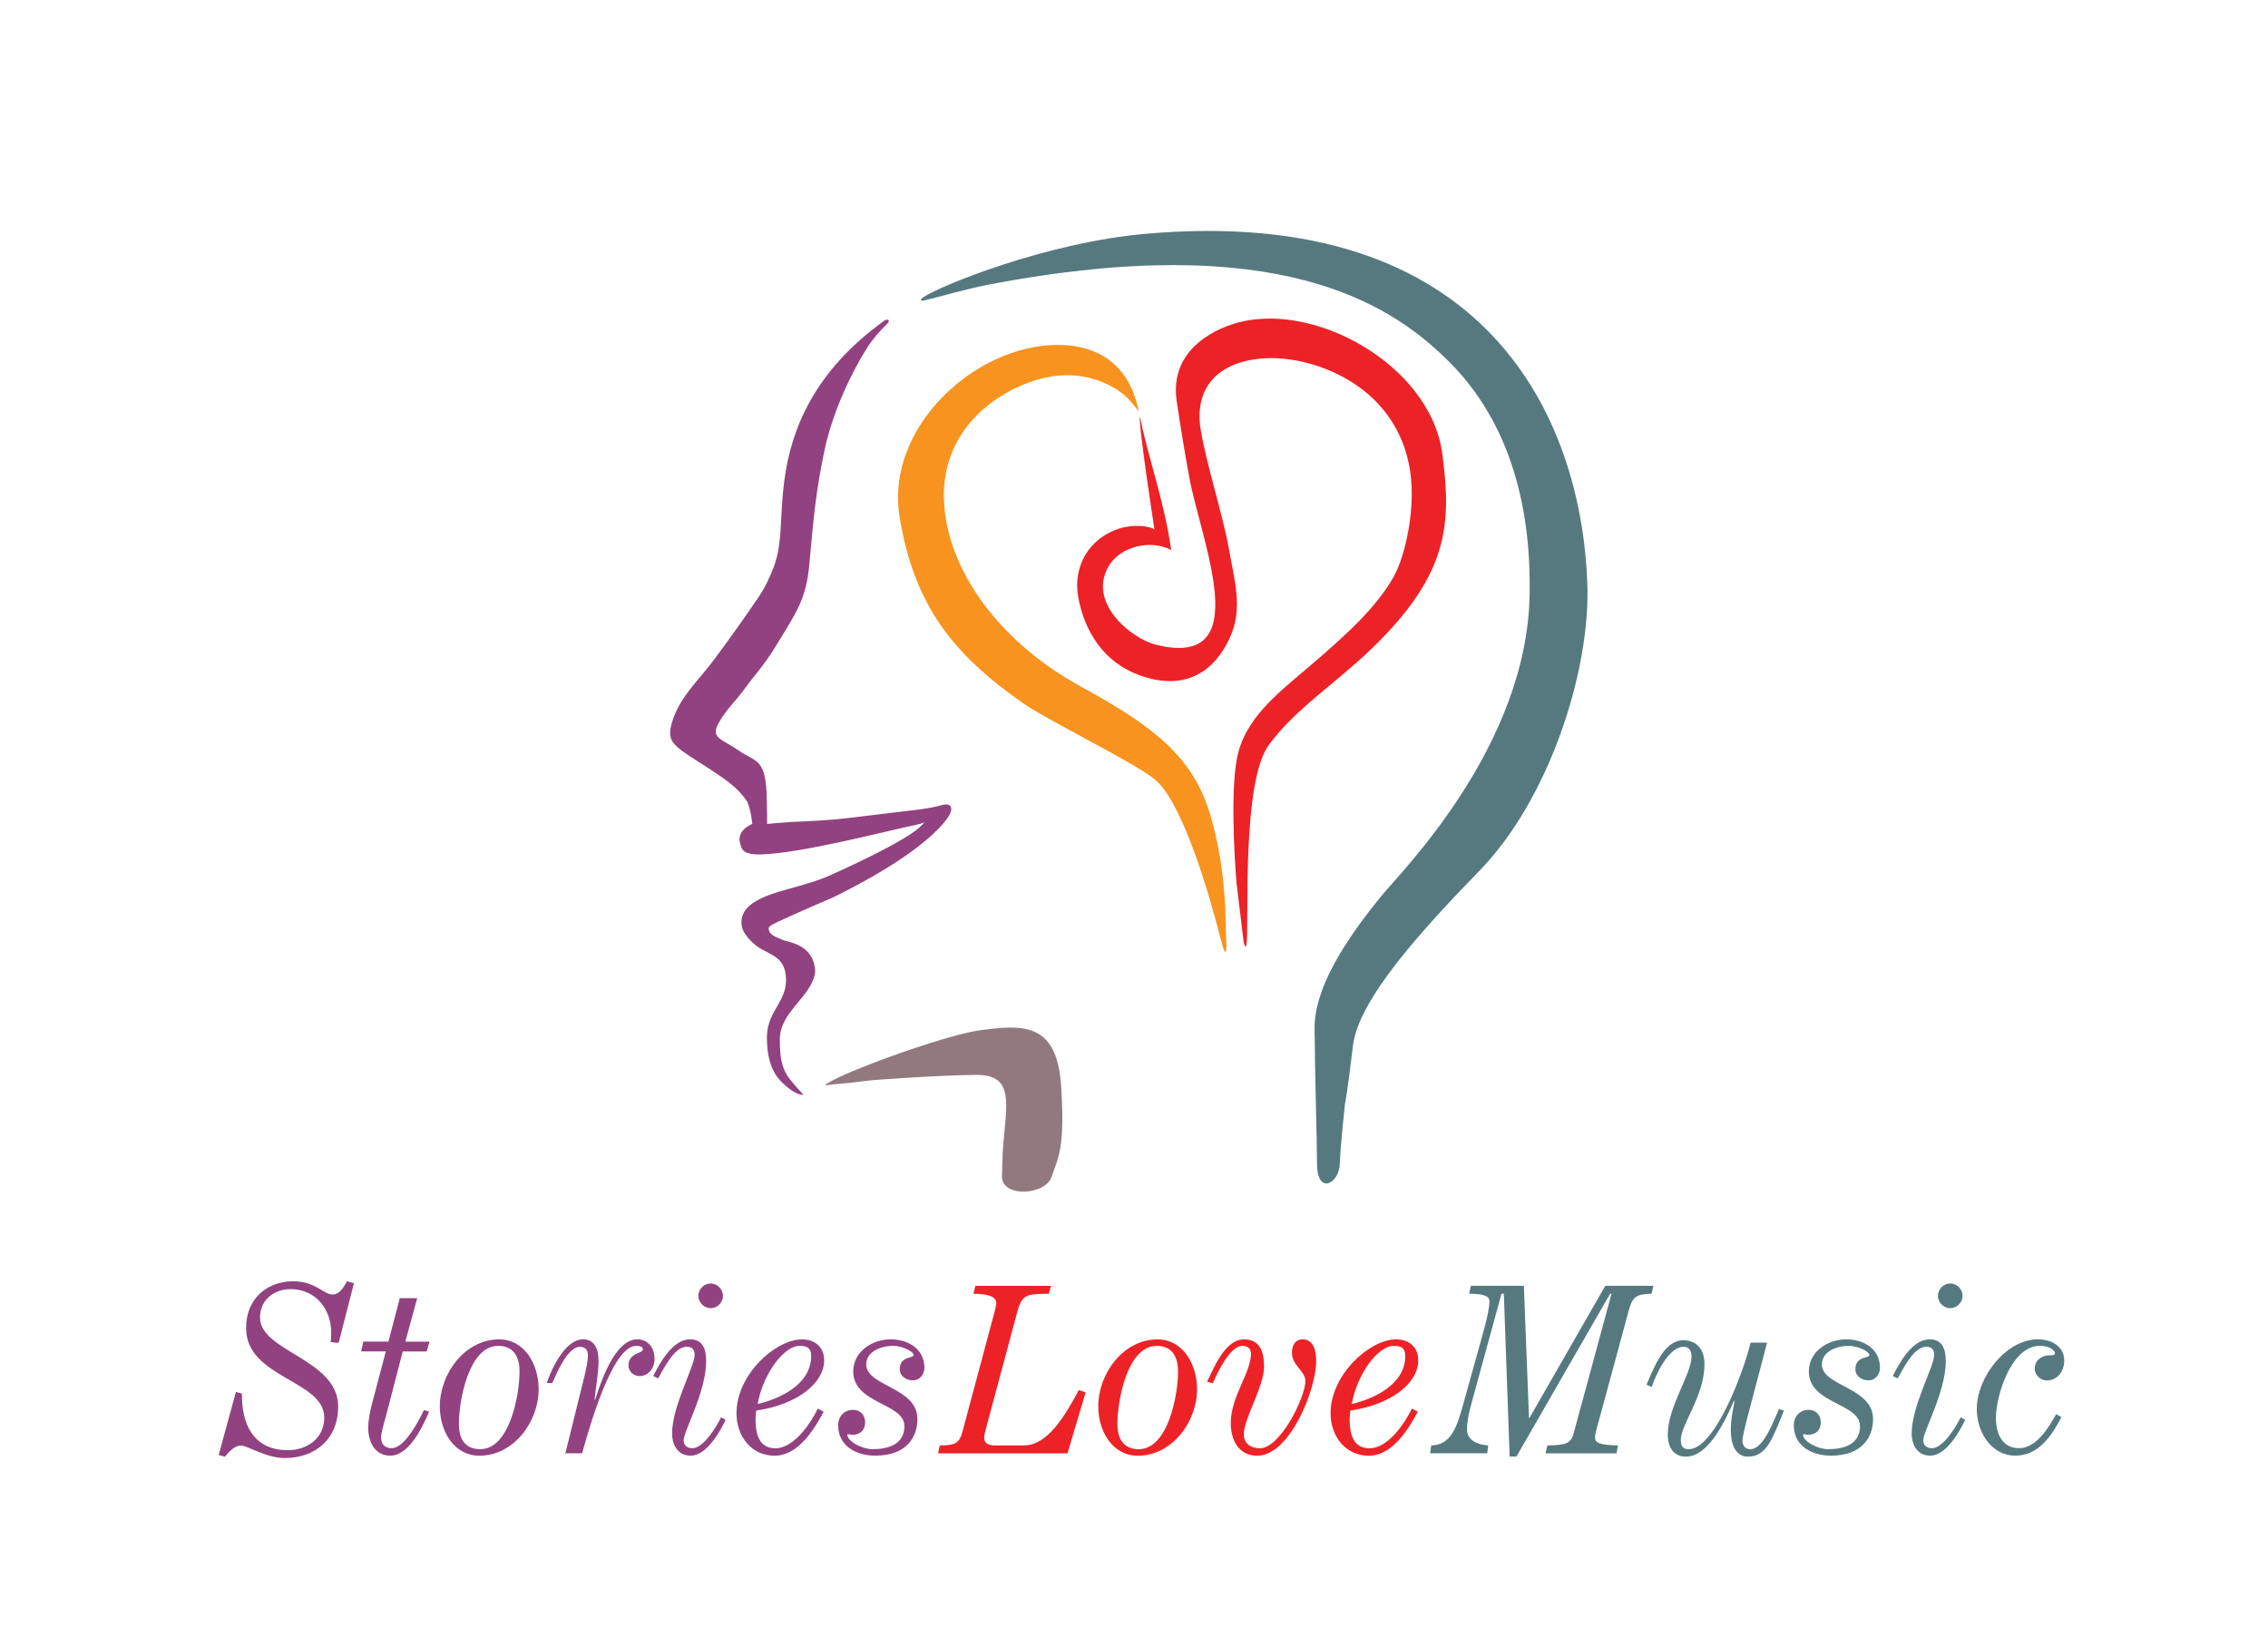 <?xml version="1.0" encoding="utf-8"?>
<!-- Generator: Adobe Illustrator 24.1.3, SVG Export Plug-In . SVG Version: 6.00 Build 0)  -->
<svg version="1.1" id="Layer_1" xmlns="http://www.w3.org/2000/svg" xmlns:xlink="http://www.w3.org/1999/xlink" x="0px" y="0px"
	 viewBox="0 0 389.12 279.24" style="enable-background:new 0 0 389.12 279.24;" xml:space="preserve">
<style type="text/css">
	.st0{fill:#924280;}
	.st1{fill:#927980;}
	.st2{fill:#567980;}
	.st3{fill:#EC2227;}
	.st4{fill:#F7931E;}
</style>
<path class="st0" d="M133.79,178.33c0.04,2.29,0.05,4.66,1.74,6.79c0.59,0.74,1.12,1.35,2.33,2.68c-1.2,0-2.5-1.01-3.65-2.11
	c-1.04-1-2.65-3.01-2.63-7.82c0.02-4.78,3.97-6.2,3.17-11.01c-0.41-2.48-2.33-3.09-4.09-4.05c-1.64-0.9-3.16-2.75-3.36-3.77
	c-0.3-1.48,0.09-3.02,2.12-4.31c3.33-2.1,8.37-2.5,13.22-4.69c3.67-1.66,12.49-5.74,15.13-8.14c0.9-0.82,0.85-0.92,0.85-0.92
	s-0.03,0.2-1.56,0.52c-4.92,1.01-19.78,4.93-26.61,5.05c-3.26,0.06-3.22-1.13-3.43-1.78c-0.8-2.4,2.05-3.45,2.05-3.45
	s-0.2-2.38-0.88-3.85c-1.6-2.4-3.7-3.84-8.21-6.71c-4.54-2.88-5.5-3.66-4.81-6.41c1.12-4.45,4.6-7.59,6.8-10.51
	c0,0,3.6-4.69,8.22-11.49c1.13-1.66,2-3.62,2.55-5.07c1.63-4.36,0.96-8.49,1.86-15.1c1.14-8.39,4.98-18.47,17.12-27.18
	c0.62-0.44,1.09-0.05,0.5,0.53c-1.22,1.19-2.48,2.6-3.44,4.11c-2.6,4.08-5.94,10.97-7.33,17.65c-1.39,6.68-1.82,10.74-2.57,19.29
	c-0.54,6.21-2.17,8.33-5.89,14.42c-1.96,3.22-3.41,4.61-5.21,7.11c-1.57,2.18-3.27,3.62-4.58,6.08c-1.31,2.46,0.75,2.58,3.53,4.53
	c2.78,1.95,4.5,1.33,4.78,7.08c0.14,3.68,0.1,5.52,0.1,5.52s2.73-0.25,4.15-0.34c7.53-0.3,9.57-0.65,12.15-0.96
	c1.47-0.18,8.36-1.01,8.36-1.01s3.13-0.29,5.17-0.88c2.03-0.59,2.3,0.69,0.87,2.53c-1.43,1.84-5.81,6.56-19.29,13.22
	c-0.45,0.22-4.29,1.8-8.35,3.67c-1.83,0.84-2.79,1.26-2.79,1.67c0,1.3,1.74,1.63,2.46,2.01c0.68,0.36,5.13,0.6,5.51,5.12
	c0,0,0.2,1.24-1.27,3.45C136.96,172.22,133.74,174.76,133.79,178.33z"/>
<path class="st1" d="M171.91,201.77c0.08-3.67,0.11-4.06,0.24-5.7c0.56-6.74,1.8-11.7-4.5-11.7c-6.3,0-18,0.9-18,0.9
	c-7.2,0.9-5.01,0.45-8.1,0.9c1.29-1.63,20.31-8.61,26.55-9.45c7.26-0.98,13.22-1.47,13.95,9.45c0.73,11.02-0.54,12.3-1.59,15.6
	C179.41,205.07,171.83,205.45,171.91,201.77z"/>
<path class="st2" d="M248.29,61.71c11.37,11.15,14.39,26.35,14.15,40.27c-0.45,26.1-22.07,47.56-25.41,51.66
	c-6.06,7.42-11.55,15.71-11.49,22.81c0.08,9.56,0.39,17.77,0.42,23.17c0.02,5.4,3.79,3.45,3.91,0c0.12-3.45,0.9-10.35,0.9-10.35
	s0.38-1.66,1.35-9.9c0.96-8.1,12.23-20.25,21.83-30.15c11.79-12.16,18.92-34.04,18.39-49.05c-0.99-28.2-17.04-65.25-75.77-60.07
	c-17.18,1.51-35.29,8.95-38.08,10.83c-0.76,0.52-0.66,0.77,0.22,0.57c2.92-0.68,6.76-1.9,11.28-2.75
	C219.07,39.43,238.34,51.95,248.29,61.71z"/>
<g>
	<g>
		<path class="st0" d="M37.52,249.56l2.95-10.81l1.04,0.28c-0.08,5.23,1.96,9.7,7.86,9.7c3.35,0,6.26-2.04,6.26-5.59
			c0-6.46-13.41-6.74-13.41-15.36c0-5.27,3.87-8.02,8.06-8.02c3.87,0,5.23,2.27,6.78,2.27c1.24,0,1.96-1.36,2.47-2.27l1.2,0.32
			l-2.63,10.25l-1.36-0.12c0.04-0.44,0.08-0.84,0.08-1.8c0-3.11-2.03-7.3-7.06-7.3c-2.39,0-5.15,1.56-5.15,4.87
			c0,5.87,13.41,7.1,13.41,15.28c0,5.47-3.83,8.82-9.18,8.82c-3.15,0-6.5-2.15-7.46-2.15c-1.12,0-2.11,1.08-2.79,1.92L37.52,249.56z
			"/>
		<path class="st0" d="M68.59,222.66h2.99l-2.04,7.46h4.15l-0.48,1.68h-4.11l-2.63,10.13c-0.64,2.47-1.08,3.67-1.08,4.63
			c0,1.08,0.56,1.83,1.8,1.83c2.23,0,4.63-4.63,5.55-6.54l0.88,0.28c-1.08,2.51-3.39,7.54-6.66,7.54c-2.67,0-3.79-2.39-3.79-4.79
			c0-1.16,0.28-2.71,0.72-4.35l2.31-8.74h-4.23l0.36-1.68h4.31L68.59,222.66z"/>
		<path class="st0" d="M75.46,241.22c0-5.59,4.27-11.49,10.18-11.49c4.35,0,6.78,4.27,6.78,8.54c0,5.59-4.27,11.41-10.17,11.41
			C77.89,249.68,75.46,245.49,75.46,241.22z M89.14,235.23c0-2.2-0.8-4.39-3.67-4.39c-5.07,0-6.74,9.46-6.74,13.41
			c0,2.19,0.8,4.31,3.67,4.31C87.47,248.56,89.14,239.18,89.14,235.23z"/>
		<path class="st0" d="M97,249.28l3.23-13.05c0.4-1.64,0.64-2.79,0.64-3.79c0-0.8-0.4-1.44-1.36-1.44c-2.07,0-3.95,4.35-4.75,6.22
			h-0.96c0.68-1.99,2.99-7.5,6.26-7.5c1.99,0,2.63,1.75,2.63,3.67c0,2.15-0.52,4.91-0.68,6.66l0.08,0.08
			c0.92-2.83,3.31-10.41,7.26-10.41c1.72,0,2.95,1.32,2.95,3.35c0,1.6-1.08,2.95-2.55,2.95c-1.08,0-1.92-0.8-1.92-1.83
			c0-2.19,2.47-2,2.47-2.75c0-0.36-0.32-0.6-1.16-0.6c-4.19,0-8.22,14.68-9.26,18.43H97z"/>
		<path class="st0" d="M124.49,243.53c-1,2.15-3.31,6.14-5.99,6.14c-2.47,0-3.19-2.23-3.19-3.79c0-4.71,3.87-11.53,3.87-13.49
			c0-1.04-0.56-1.4-1.36-1.4c-2.23,0-4.07,4.07-4.91,5.43l-0.84-0.4c1.2-2.35,3.35-6.3,6.34-6.3c2.07,0,2.75,1.56,2.75,3.71
			c0,5.31-3.87,12.05-3.87,13.61c0,0.8,0.56,1.36,1.48,1.36c1.96,0,4.15-3.71,4.95-5.31L124.49,243.53z M119.82,222.26
			c0-1.12,0.96-2.12,2.11-2.12c1.16,0,2.11,1,2.11,2.12s-0.96,2.12-2.11,2.12C120.78,224.38,119.82,223.38,119.82,222.26z"/>
		<path class="st0" d="M141.32,242.14c-1.68,3.11-4.39,7.54-8.42,7.54c-3.91,0-6.54-3.23-6.54-7.3c0-6.62,6.7-12.65,11.25-12.65
			c2.19,0,3.79,1.32,3.79,3.59c0,3.99-4.75,7.62-11.65,8.62c-0.08,0.52-0.12,1.08-0.12,1.6c0,2.31,0.56,4.87,3.39,4.87
			c3.19,0,6.03-4.23,7.3-6.82L141.32,242.14z M137.17,230.84c-2.71,0-6.3,4.91-7.18,9.98c3.91-0.92,9.18-3.43,9.18-8.22
			C139.17,231.2,138.49,230.84,137.17,230.84z"/>
		<path class="st0" d="M146.27,246.09c-0.52,0-0.88-0.24-0.88,0c0,1.16,2.55,2.47,4.31,2.47c2.67,0,5.47-0.8,5.47-3.95
			c0-3.99-8.78-3.79-8.78-9.38c0-3.43,3.27-5.51,6.42-5.51c2.79,0,5.79,1.48,5.79,4.91c0,0.92-0.64,2.12-2,2.12
			c-1.08,0-2.23-0.68-2.23-1.88c0-2.35,2.39-1.84,2.39-2.47c0-0.56-1.88-1.56-3.55-1.56c-2.04,0-4.59,0.96-4.59,3.19
			c0,3.75,8.78,3.91,8.78,9.34c0,3.03-1.75,6.3-7.26,6.3c-3.15,0-6.34-1.6-6.34-5.19c0-1.48,1-2.67,2.55-2.67
			c1.28,0,2.08,0.92,2.08,2.15C148.42,245.33,147.54,246.09,146.27,246.09z"/>
		<path class="st3" d="M160.95,249.28l0.28-1.36c2.75,0,3.39-0.4,3.95-2.55l5.27-19.67c0.28-1.08,0.48-1.64,0.48-2.23
			c0-1.24-1.91-1.56-3.91-1.56l0.32-1.36h12.97l-0.36,1.36c-3.83,0-4.63,0.12-5.43,3.15l-4.99,18.59c-0.28,1.12-0.68,2.27-0.68,2.99
			c0,0.76,0.56,1.28,1.8,1.28h4.99c4.07,0,6.98-4.91,9.46-9.5l1.16,0.4l-3.11,10.45H160.95z"/>
		<path class="st3" d="M188.43,241.22c0-5.59,4.27-11.49,10.17-11.49c4.35,0,6.78,4.27,6.78,8.54c0,5.59-4.27,11.41-10.17,11.41
			C190.87,249.68,188.43,245.49,188.43,241.22z M202.12,235.23c0-2.2-0.8-4.39-3.67-4.39c-5.07,0-6.74,9.46-6.74,13.41
			c0,2.19,0.8,4.31,3.67,4.31C200.44,248.56,202.12,239.18,202.12,235.23z"/>
		<path class="st3" d="M207.1,236.99c1.2-2.43,3.07-7.26,6.34-7.26c2.95,0,3.43,2.47,3.43,4.71c0,3.39-3.47,8.86-3.47,11.57
			c0,1.71,1.32,2.39,2.79,2.39c3.47,0,7.78-8.78,7.78-11.53c0-1.68-2.31-2.67-2.31-4.83c0-1.32,0.56-2.31,1.84-2.31
			c1.55,0,2.31,1.36,2.31,3.67c0,5.11-4.59,16.28-10.1,16.28c-3.35,0-4.55-2.91-4.55-5.59c0-4.55,3.47-8.66,3.47-11.89
			c0-0.96-0.64-1.36-1.48-1.36c-2.15,0-4.35,4.75-5.07,6.42L207.1,236.99z"/>
		<path class="st3" d="M243.25,242.14c-1.68,3.11-4.39,7.54-8.42,7.54c-3.91,0-6.54-3.23-6.54-7.3c0-6.62,6.71-12.65,11.25-12.65
			c2.19,0,3.79,1.32,3.79,3.59c0,3.99-4.75,7.62-11.65,8.62c-0.08,0.52-0.12,1.08-0.12,1.6c0,2.31,0.56,4.87,3.39,4.87
			c3.19,0,6.03-4.23,7.3-6.82L243.25,242.14z M239.1,230.84c-2.71,0-6.3,4.91-7.18,9.98c3.91-0.92,9.18-3.43,9.18-8.22
			C241.1,231.2,240.42,230.84,239.1,230.84z"/>
		<path class="st2" d="M245.36,249.28l0.2-1.36c3.43-0.08,4.39-3.19,5.43-6.86l3.67-13.21c0.52-1.88,0.88-3.67,0.88-4.67
			c0-0.64-0.48-1.28-3.47-1.28l0.28-1.36h9.1l0.88,22.66h0.08l13.01-22.66h8.26l-0.32,1.36c-2.63,0.08-3.27,0.44-3.95,2.99
			l-4.67,17.24c-0.48,1.84-1.08,3.55-1.08,4.43c0,0.96,0.88,1.28,3.95,1.36l-0.28,1.36h-12.17l0.32-1.36
			c3.07-0.08,4.03-0.24,4.51-2.08l6.5-23.94h-0.24l-16.08,27.93h-1.16l-1-27.93h-0.4l-5.07,18.51c-0.44,1.56-0.84,3.15-0.84,4.79
			c0,1.92,1.96,2.63,3.63,2.71l-0.16,1.36H245.36z"/>
		<path class="st2" d="M306.08,241.94c-1.96,4.71-2.91,7.9-6.18,7.9c-2.47,0-2.95-2.75-2.95-4.59c0-1.96,0.4-3.35,0.64-4.95
			l-0.08-0.08c-1.36,3.11-4.27,9.62-8.26,9.62c-2.15,0-3.11-1.68-3.11-3.75c0-4.87,4.07-10.37,4.07-13.37c0-1.04-0.4-1.72-1.36-1.72
			c-2.59,0-4.79,4.83-5.47,6.9l-0.88-0.4c1.32-3.11,3.07-7.62,6.27-7.62c2.47,0,3.67,1.72,3.67,4.07c0,5.51-4.07,10.38-4.07,13.01
			c0,1,0.28,1.6,1.36,1.6c4.55,0,9.5-13.57,10.62-18.27h2.83l-3.55,13.49c-0.12,0.52-0.68,2.75-0.68,3.27
			c0,0.84,0.44,1.52,1.36,1.52c2.31,0,4.11-5.19,4.91-6.9L306.08,241.94z"/>
		<path class="st2" d="M310.23,246.09c-0.52,0-0.88-0.24-0.88,0c0,1.16,2.55,2.47,4.31,2.47c2.67,0,5.46-0.8,5.46-3.95
			c0-3.99-8.78-3.79-8.78-9.38c0-3.43,3.27-5.51,6.42-5.51c2.79,0,5.79,1.48,5.79,4.91c0,0.92-0.64,2.12-1.99,2.12
			c-1.08,0-2.23-0.68-2.23-1.88c0-2.35,2.39-1.84,2.39-2.47c0-0.56-1.88-1.56-3.55-1.56c-2.04,0-4.59,0.96-4.59,3.19
			c0,3.75,8.78,3.91,8.78,9.34c0,3.03-1.75,6.3-7.26,6.3c-3.15,0-6.34-1.6-6.34-5.19c0-1.48,1-2.67,2.55-2.67
			c1.28,0,2.08,0.92,2.08,2.15C312.39,245.33,311.51,246.09,310.23,246.09z"/>
		<path class="st2" d="M337.16,243.53c-1,2.15-3.31,6.14-5.99,6.14c-2.47,0-3.19-2.23-3.19-3.79c0-4.71,3.87-11.53,3.87-13.49
			c0-1.04-0.56-1.4-1.36-1.4c-2.23,0-4.07,4.07-4.91,5.43l-0.84-0.4c1.2-2.35,3.35-6.3,6.35-6.3c2.07,0,2.75,1.56,2.75,3.71
			c0,5.31-3.87,12.05-3.87,13.61c0,0.8,0.56,1.36,1.48,1.36c1.96,0,4.15-3.71,4.95-5.31L337.16,243.53z M332.49,222.26
			c0-1.12,0.96-2.12,2.11-2.12c1.16,0,2.12,1,2.12,2.12s-0.96,2.12-2.12,2.12C333.45,224.38,332.49,223.38,332.49,222.26z"/>
		<path class="st2" d="M353.68,243.05c-1.68,3.23-3.91,6.62-7.94,6.62c-3.95,0-6.58-3.87-6.58-7.98c0-5.59,5.11-11.97,10.45-11.97
			c2.51,0,4.55,1.32,4.55,3.63c0,1.92-1.24,3.43-2.99,3.43c-0.88,0-2.07-0.72-2.07-2.04c0-1.6,1.48-2.27,2.43-2.27
			c0.84,0,1.04-0.08,1.04-0.4c0-0.4-0.88-1.24-2.59-1.24c-4.91,0-7.54,8.54-7.54,12.37c0,2.59,1,5.19,3.99,5.19
			c2.95,0,5.07-3.55,6.34-5.83L353.68,243.05z"/>
	</g>
</g>
<path class="st4" d="M195.39,70.64c0,0-1.42-2.19-3.24-3.46c-3.19-2.24-8.54-4.13-15.45-1.65c-7.5,2.7-14.76,9.19-14.76,19.4
	c0,11.52,8.46,24.59,23.46,32.8c12.6,6.9,19.2,12,22.2,21.9c3,9.9,2.66,19.62,2.75,21.13c0.1,1.52,0.23,4.83-1-0.02
	c-1.82-7.18-6.53-23.5-11.4-27.21c-4.12-3.14-18.34-10.05-22.55-13c-11.84-8.32-18.57-16.64-21.06-31.9
	c-2.49-15.29,12.91-29.4,26.99-29.47c5.68-0.03,10.81,2.18,13.15,8.28C194.86,68.41,195.16,69.47,195.39,70.64z"/>
<path class="st3" d="M195.55,71.99c0.25,4.05,2.07,15.88,2.52,18.81c-0.93-0.6-3.53-0.92-5.98-0.16c-5.03,1.56-8.13,6.29-7.07,11.93
	c1.06,5.65,4.29,11.04,10.57,13.28c6.83,2.43,11.84,0.16,14.84-5.31c3-5.47,1.59-9.84,0.35-16.72c-0.96-5.35-3.85-14.44-4.77-20.08
	c-1.35-8.21,4.18-12.36,12.34-12.31c7.8,0.05,21.41,5,23.59,19.39c0.98,6.47-0.84,14.59-2.86,18.16c-3,5.29-8.25,10.05-14.21,15.13
	c-5.73,4.89-11.47,9.19-12.7,16.25c-1.24,7.06-0.02,21.08-0.02,21.08l1.22,10.09c0,0,0.38,1.89,0.54-0.04
	c0.35-4.12-0.82-27.48,3.79-33.73c4.64-6.3,11.43-10.48,17.78-16.64c13.25-12.85,13.5-21.45,11.99-33.21
	c-1.99-15.48-22.67-26.75-36.08-22.28c-5.25,1.75-10.6,5.77-9.5,13.2c0.55,3.76,1.44,9.15,2.14,12.98
	c2.06,11.17,11.59,33.04-5.68,28.78c-4.3-1.06-11.77-7.21-8.17-13.42c2.1-3.62,7.4-4.63,10.76-2.83c-1.2-8.49-3.95-15.83-5.26-22.43
	C195.62,71.5,195.5,71.21,195.55,71.99z"/>
</svg>
